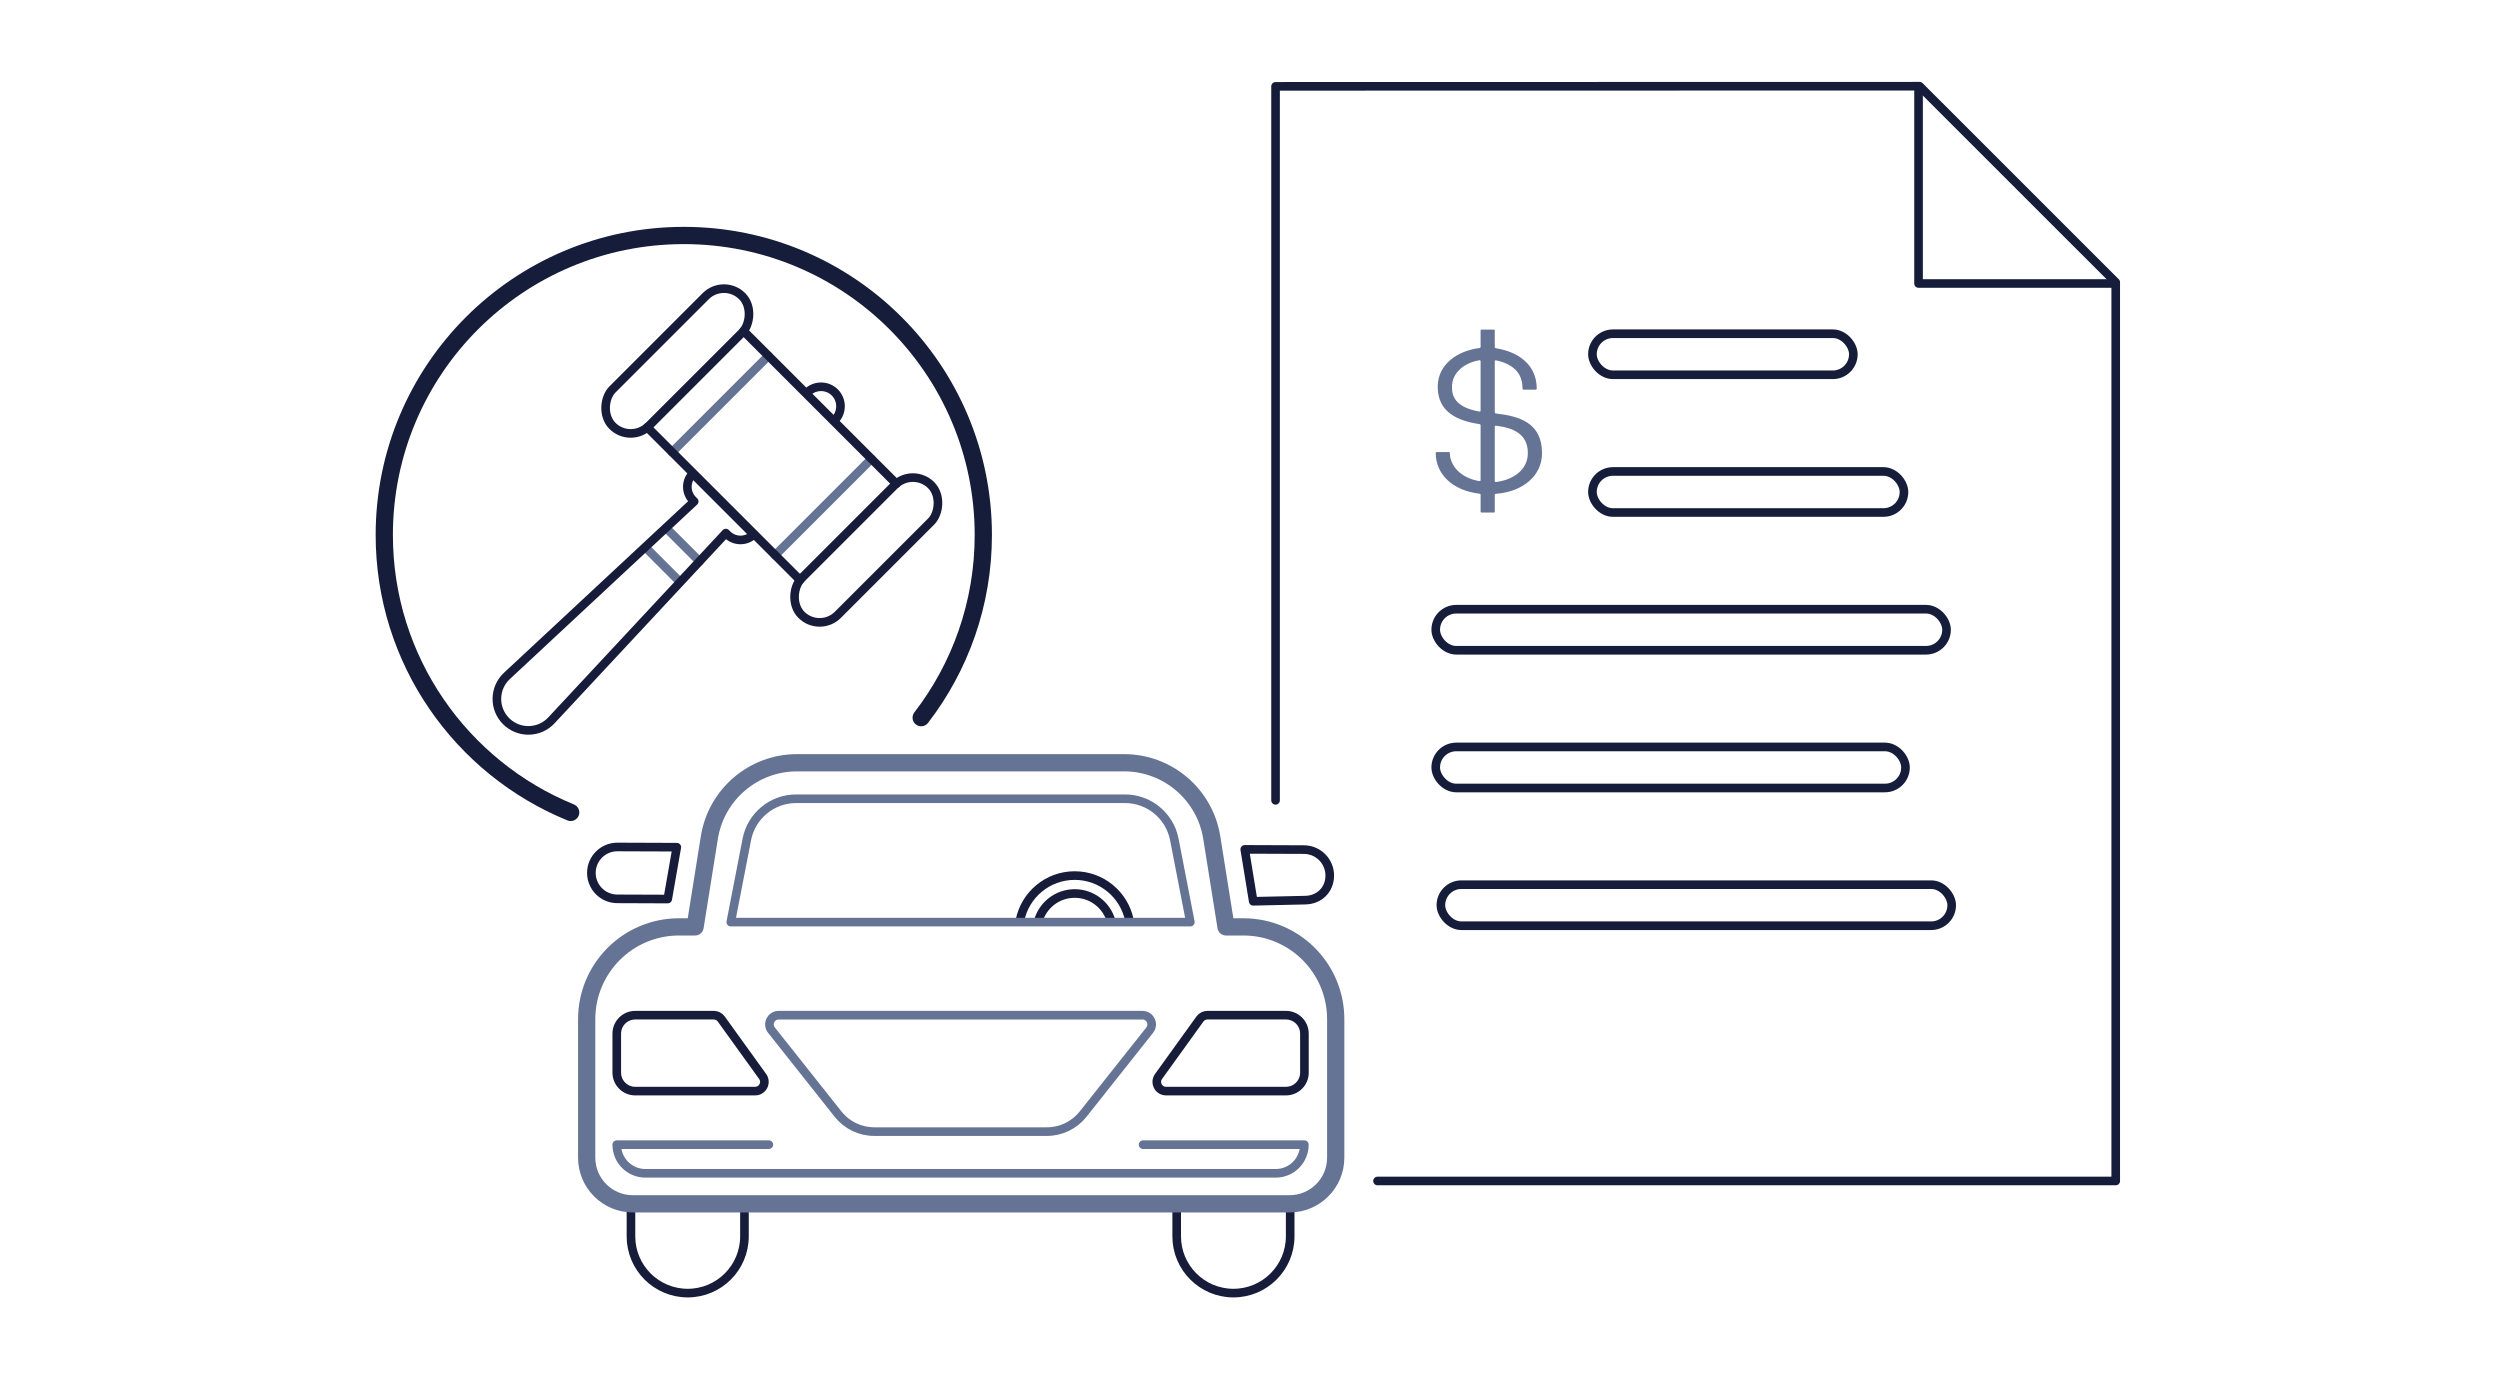 <?xml version="1.0" encoding="UTF-8"?>
<svg id="icons" xmlns="http://www.w3.org/2000/svg" width="290" height="160" version="1.1" viewBox="0 0 290 160">
  <!-- Generator: Adobe Illustrator 29.7.1, SVG Export Plug-In . SVG Version: 2.1.1 Build 8)  -->
  <defs>
    <style>
      .st0, .st1 {
        stroke: #151d3a;
      }

      .st0, .st1, .st2, .st3, .st4 {
        fill: none;
        stroke-linecap: round;
        stroke-linejoin: round;
      }

      .st1, .st2 {
        stroke-width: 2px;
      }

      .st2, .st3 {
        stroke: #657395;
      }

      .st4 {
        stroke: #171c3a;
      }

      .st5 {
        fill: #657395;
      }
    </style>
  </defs>
  <g>
    <polyline class="st0" points="147.964 92.841 147.964 10.016 222.67 10 245.424 32.745 245.424 136.994 159.792 136.994"/>
    <g>
      <rect class="st0" x="184.723" y="38.713" width="30.266" height="4.762" rx="2.381" ry="2.381"/>
      <rect class="st0" x="184.723" y="54.69" width="36.138" height="4.762" rx="2.381" ry="2.381"/>
      <rect class="st0" x="166.544" y="70.668" width="59.255" height="4.762" rx="2.381" ry="2.381"/>
      <rect class="st0" x="166.544" y="86.645" width="54.493" height="4.762" rx="2.381" ry="2.381"/>
      <rect class="st0" x="167.142" y="102.623" width="59.255" height="4.762" rx="2.381" ry="2.381"/>
      <path class="st5" d="M166.659,52.438h1.413c.08,0,.115.046.115.126,0,1.436,1.229,2.873,3.39,3.24.103.011.161-.011.172-.092v-6.377c0-.08-.046-.126-.126-.138-2.47-.368-4.849-1.333-4.849-4.332,0-2.62,2.321-4.183,4.849-4.493.08-.011.115-.057.126-.115v-1.907c0-.08.034-.115.092-.115h1.436c.08,0,.115.034.115.115v1.907c0,.08.046.126.138.138,2.482.402,4.711,1.804,4.734,4.677,0,.08-.034.115-.115.126h-1.413c-.08,0-.115-.046-.126-.126,0-.942-.287-1.678-.85-2.218-.575-.529-1.31-.873-2.206-1.046-.103-.034-.161.011-.161.115v5.906c0,.092.057.138.161.138,2.631.31,5.32,1.034,5.32,4.596,0,2.631-2.218,4.481-5.366,4.723-.08,0-.115.046-.115.126v1.93c0,.08-.034.115-.115.115h-1.436c-.057,0-.092-.034-.092-.115v-1.953c0-.08-.046-.115-.149-.126-3.171-.368-5.056-2.321-5.056-4.7,0-.08.034-.115.115-.126ZM171.6,47.738c.092.034.138-.011.149-.115v-5.722c0-.08-.046-.115-.126-.115-1.781.299-3.194,1.459-3.194,3.079-.023,1.241.54,2.402,3.171,2.873ZM173.392,55.781c0,.103.057.149.184.126,1.965-.253,3.654-1.413,3.654-3.344,0-2.31-1.804-2.942-3.7-3.183-.092,0-.138.034-.138.115v6.285Z"/>
    </g>
    <polyline class="st0" points="245.424 32.887 222.552 32.887 222.552 10.016"/>
  </g>
  <g>
    <path class="st4" d="M118.317,106.764c.592-2.965,3.209-5.198,6.348-5.198,3.128,0,5.738,2.219,6.342,5.169"/>
    <path class="st4" d="M120.426,106.884c.507-1.866,2.213-3.238,4.239-3.238,2.014,0,3.712,1.356,4.23,3.205"/>
    <g>
      <path class="st4" d="M86.356,139.985v3.433c0,3.635-2.947,6.582-6.582,6.582h-0c-3.635,0-6.582-2.947-6.582-6.582v-3.433"/>
      <path class="st4" d="M149.661,139.985v3.433c0,3.635-2.947,6.582-6.582,6.582h-0c-3.635,0-6.582-2.947-6.582-6.582v-3.433"/>
    </g>
    <path class="st3" d="M130.494,92.654h-38.136c-2.793,0-5.195,1.98-5.727,4.722l-1.86,9.589h53.31l-1.86-9.589c-.532-2.742-2.933-4.722-5.727-4.722Z"/>
    <g>
      <path class="st4" d="M71.62,98.249l6.889.026-1.052,6.014-5.859-.022c-1.662-.006-3.004-1.359-2.997-3.02h0c.006-1.662,1.359-3.004,3.02-2.997Z"/>
      <path class="st4" d="M151.336,104.417c1.662.006,2.91-1.182,2.916-2.844h0c.006-1.662-1.336-3.014-2.997-3.02l-6.864-.026.982,6.022,5.964-.132Z"/>
    </g>
    <path class="st3" d="M121.443,131.267h-20.033c-1.635,0-3.18-.747-4.195-2.028l-7.724-9.741c-.557-.702-.057-1.736.839-1.736h42.194c.896,0,1.396,1.034.839,1.736l-7.724,9.741c-1.016,1.281-2.561,2.028-4.195,2.028Z"/>
    <path class="st4" d="M87.597,126.568h-13.911c-1.183,0-2.142-.959-2.142-2.142v-4.523c0-1.183.959-2.142,2.142-2.142h9.111c.335,0,.651.157.853.423l4.8,6.664c.535.705.032,1.718-.853,1.718Z"/>
    <path class="st3" d="M132.595,132.781h18.712c0,1.836-1.488,3.324-3.324,3.324h-73.115c-1.836,0-3.324-1.488-3.324-3.324h0s17.641,0,17.641,0"/>
    <path class="st2" d="M144.235,107.519c5.914,0,10.708,4.794,10.708,10.708v16.063c0,2.957-2.397,5.354-5.354,5.354h-76.179c-2.957,0-5.354-2.397-5.354-5.354v-16.063c0-5.914,4.794-10.708,10.708-10.708h1.867l1.654-10.363c.798-4.999,5.109-8.677,10.171-8.677h37.938c5.062,0,9.374,3.678,10.171,8.677l1.654,10.364h2.016Z"/>
    <path class="st4" d="M135.26,126.568h13.911c1.183,0,2.142-.959,2.142-2.142v-4.523c0-1.183-.959-2.142-2.142-2.142h-9.111c-.335,0-.651.157-.853.423l-4.8,6.664c-.535.705-.032,1.718.853,1.718Z"/>
  </g>
  <g>
    <path class="st1" d="M66.199,94.241c-12.684-5.177-21.623-17.635-21.623-32.181,0-19.189,15.556-34.744,34.744-34.744s34.744,15.556,34.744,34.744c0,7.976-2.688,15.324-7.207,21.189"/>
    <g>
      <g>
        <line class="st3" x1="101.09" y1="53.23" x2="89.919" y2="64.401"/>
        <line class="st3" x1="77.965" y1="52.447" x2="89.136" y2="41.276"/>
      </g>
      <g>
        <line class="st3" x1="77.287" y1="61.262" x2="81.147" y2="65.122"/>
        <line class="st3" x1="74.963" y1="63.586" x2="78.823" y2="67.446"/>
      </g>
      <g>
        <line class="st4" x1="86.254" y1="38.395" x2="103.971" y2="56.112"/>
        <line class="st4" x1="92.801" y1="67.282" x2="75.084" y2="49.565"/>
      </g>
      <g>
        <rect class="st4" x="97.499" y="53.16" width="5.976" height="21.276" rx="2.988" ry="2.988" transform="translate(74.544 -52.369) rotate(45)"/>
        <rect class="st4" x="75.58" y="31.241" width="5.976" height="21.276" rx="2.988" ry="2.988" transform="translate(52.625 -43.29) rotate(45)"/>
      </g>
      <path class="st4" d="M93.643,45.526c.879-.879,2.318-.879,3.197,0h0c.879.879.879,2.318,0,3.197"/>
      <path class="st4" d="M80.363,54.942c-.842.842-.842,2.219-0,3.061l.164.164-21.726,20.238c-1.512,1.409-1.554,3.791-.093,5.252h0c1.461,1.461,3.844,1.419,5.252-.093l20.238-21.726.164.164c.842.842,2.219.842,3.061,0l-7.06-7.06Z"/>
    </g>
  </g>
</svg>